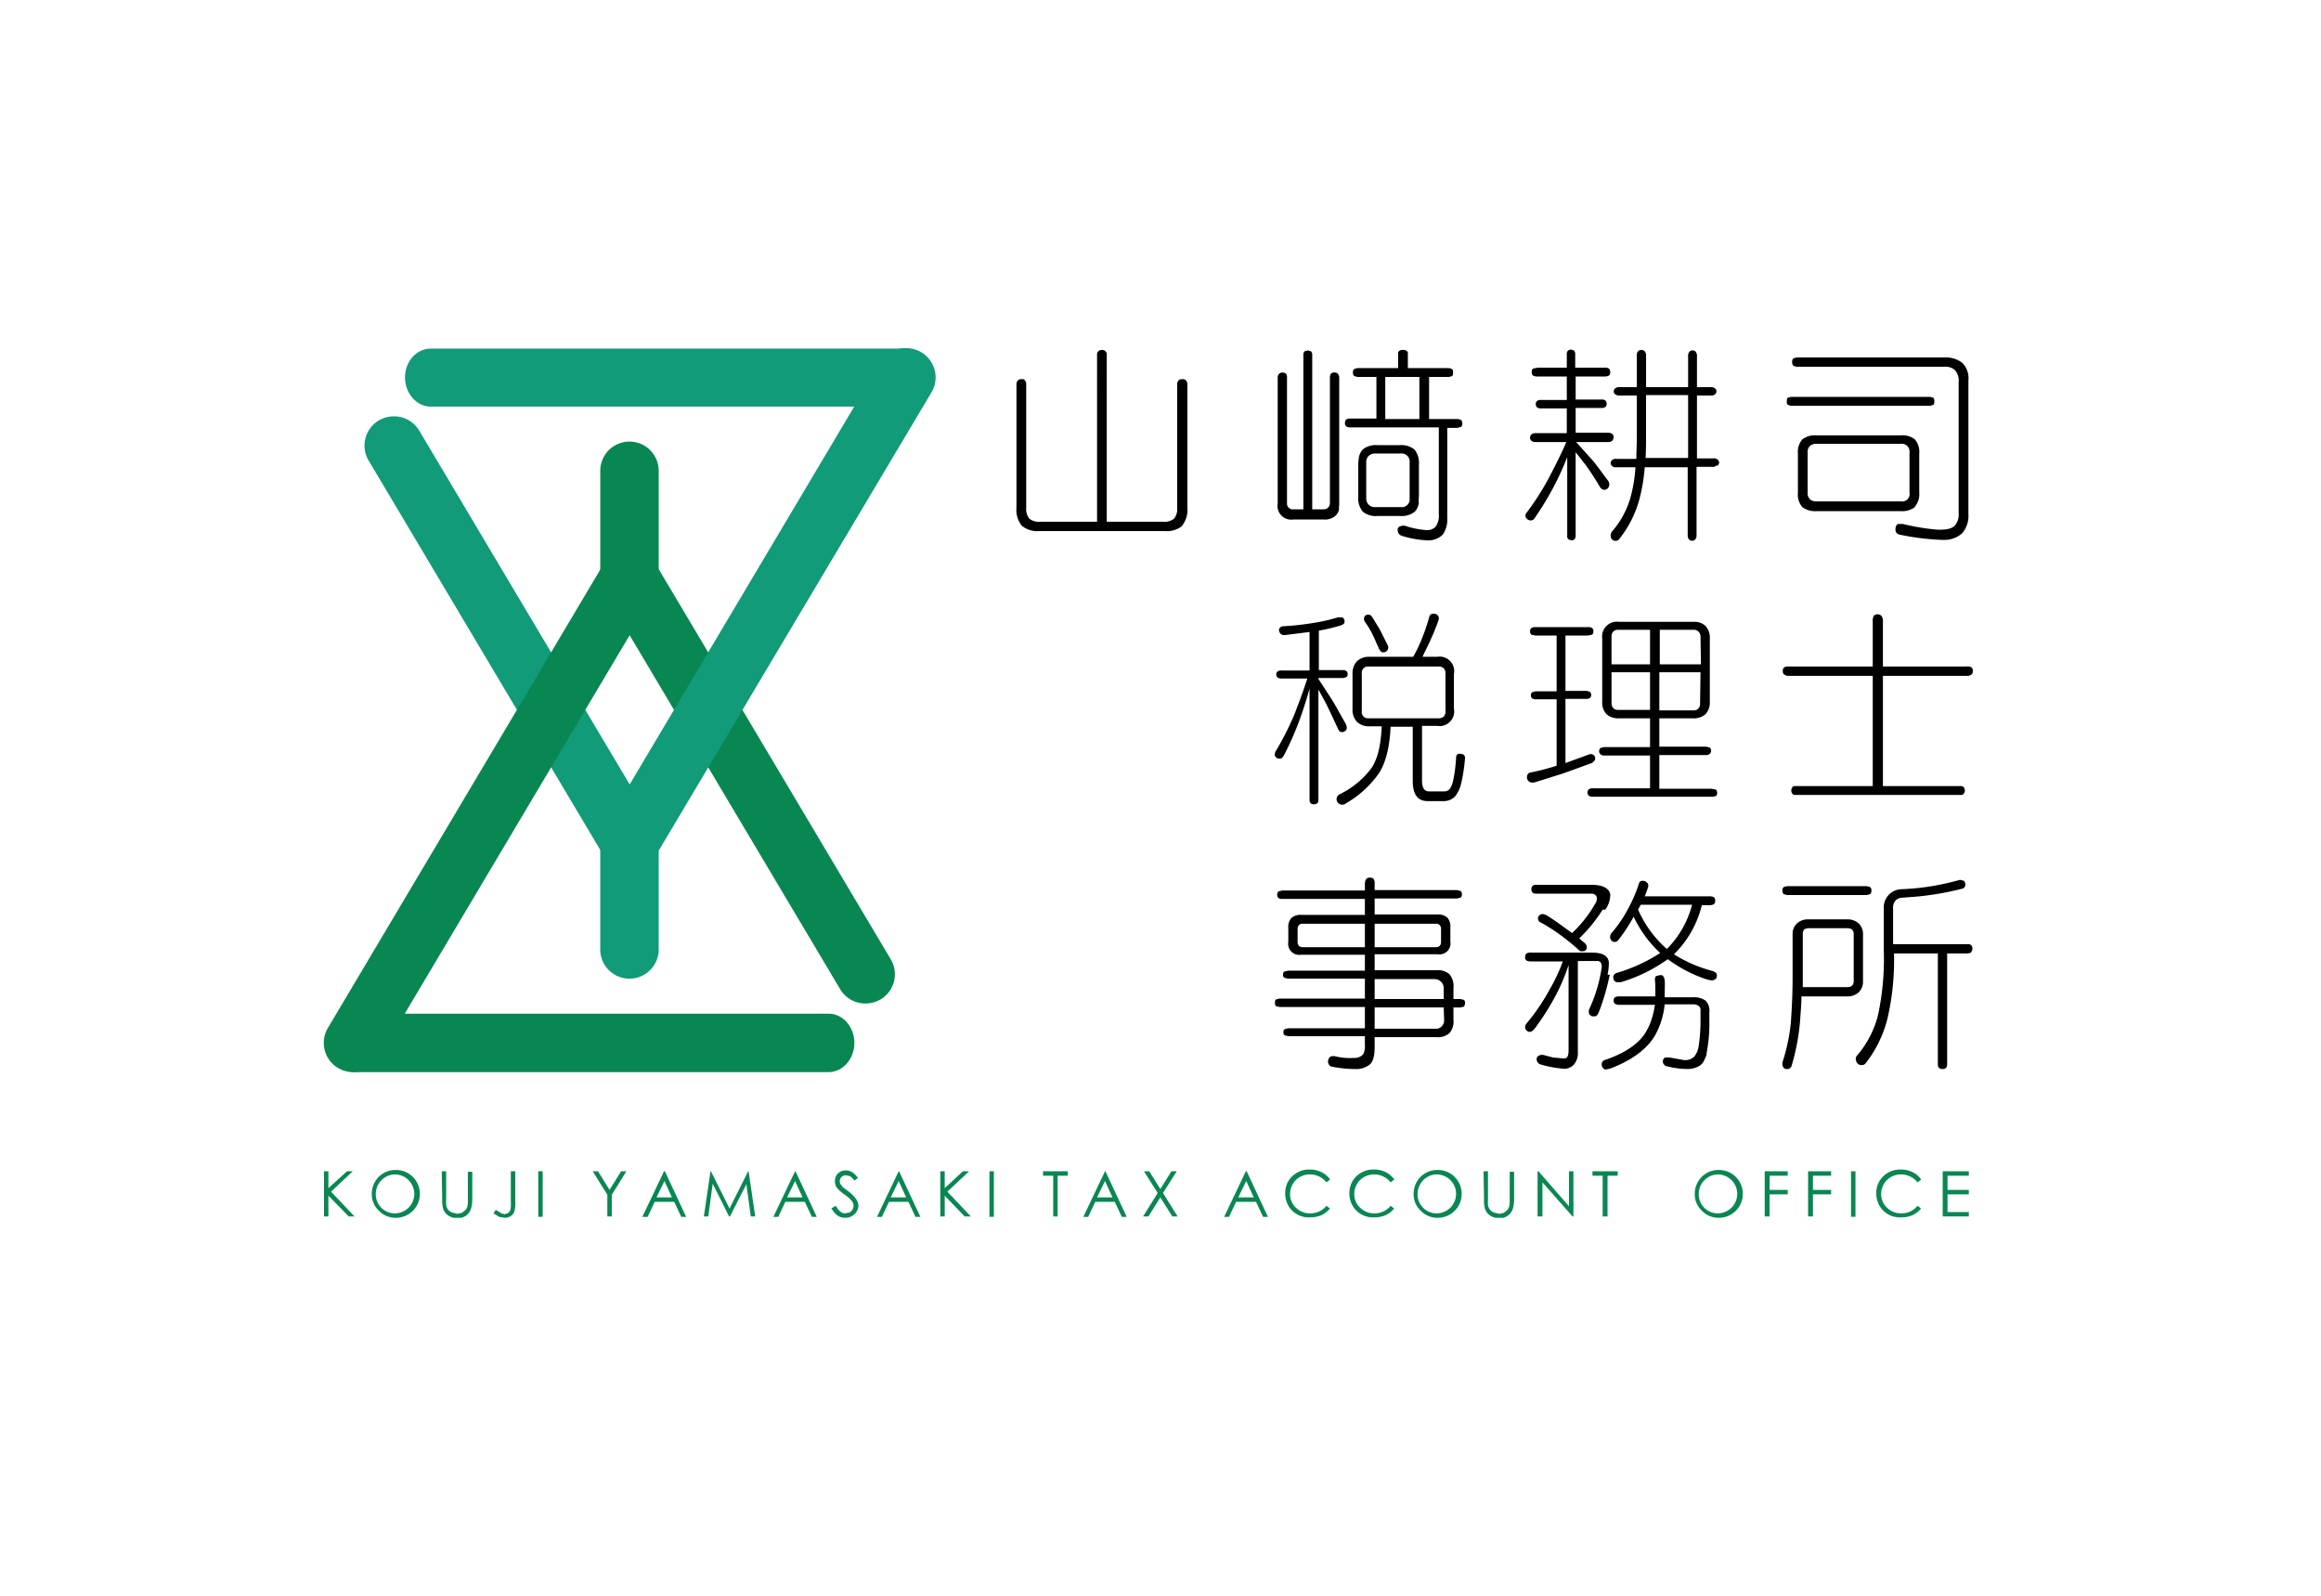 <svg xmlns="http://www.w3.org/2000/svg" xmlns:xlink="http://www.w3.org/1999/xlink" width="480" height="330" viewBox="0 0 480 330"><defs><filter id="a" x="0" y="0" width="480" height="330" filterUnits="userSpaceOnUse"><feOffset dx="3" dy="3" input="SourceAlpha"/><feGaussianBlur stdDeviation="5" result="b"/><feFlood flood-opacity="0.161"/><feComposite operator="in" in2="b"/><feComposite in="SourceGraphic"/></filter><clipPath id="c"><rect width="340.992" height="179.845" fill="none"/></clipPath></defs><g transform="translate(-238 12)"><g transform="matrix(1, 0, 0, 1, 238, -12)" filter="url(#a)"><rect width="450" height="300" transform="translate(12 12)" fill="#fff"/></g><g transform="translate(567.786 198.598)"><g transform="translate(-262.786 -138.598)" clip-path="url(#c)"><path d="M68.443,60.748A6.043,6.043,0,0,1,62.4,54.7V27.143a6.043,6.043,0,0,1,12.087,0V54.7a6.043,6.043,0,0,1-6.043,6.043" transform="translate(-5.263 -1.78)" fill="#098752"/><path d="M6.611,162.387c-2.93,0-5.311-2.747-5.311-6.043S3.681,150.3,6.611,150.3h97.884c2.93,0,5.311,2.747,5.311,6.043s-2.381,6.043-5.311,6.043Z" transform="translate(-0.11 -12.676)" fill="#098752"/><path d="M117.245,139.327a6.043,6.043,0,0,1-5.219-2.93l-48.8-82.043a6.077,6.077,0,1,1,10.439-6.226l48.8,82.043a6.043,6.043,0,0,1-5.219,9.157" transform="translate(-5.26 -3.809)" fill="#098752"/><path d="M68.443,99.1a6.043,6.043,0,0,1,6.043,6.043V132.7a6.043,6.043,0,0,1-12.087,0V105.143A6.043,6.043,0,0,1,68.443,99.1" transform="translate(-5.263 -8.358)" fill="#119b79"/><path d="M121.495,0c2.93,0,5.311,2.747,5.311,6.043s-2.381,6.043-5.311,6.043H23.611c-2.93,0-5.311-2.747-5.311-6.043S20.681.092,23.611.092h97.884Z" transform="translate(-1.543)" fill="#119b79"/><path d="M125.669,0a6.043,6.043,0,0,1,5.219,9.157L73.659,105.3a6.077,6.077,0,1,1-10.439-6.226L120.358,2.93A6.043,6.043,0,0,1,125.669,0" transform="translate(-5.26 0)" fill="#119b79"/><path d="M15.24,15.4a6.043,6.043,0,0,1,5.219,2.93l48.8,82.043A6.077,6.077,0,0,1,58.825,106.6L10.02,24.557A6.043,6.043,0,0,1,15.24,15.4" transform="translate(-0.772 -1.299)" fill="#119b79"/><path d="M6.04,153.528A6.043,6.043,0,0,1,.82,144.371L57.958,48.227A6.077,6.077,0,1,1,68.4,54.453L11.259,150.6a6.043,6.043,0,0,1-5.219,2.93" transform="translate(0.004 -3.817)" fill="#098752"/><path d="M190.735,36.752a5.036,5.036,0,0,1-3.663,1.1H161.159a5.036,5.036,0,0,1-3.663-1.1A5.311,5.311,0,0,1,156.4,33V7.542a1.19,1.19,0,0,1,.275-.824.916.916,0,0,1,.733-.275h.458a.458.458,0,0,1,.275.275,1.007,1.007,0,0,1,.275.733V33.089a3.113,3.113,0,0,0,.641,2.2,3.113,3.113,0,0,0,2.2.641h11.812V1.316a.916.916,0,0,1,.275-.641A1.1,1.1,0,0,1,174.07.4a1.007,1.007,0,0,1,.733.275.824.824,0,0,1,.275.641V35.928H186.8a3.113,3.113,0,0,0,2.2-.641,3.113,3.113,0,0,0,.641-2.2V7.542a1.1,1.1,0,0,1,.275-.824q.137-.275.824-.275a.916.916,0,0,1,.733.275,1.282,1.282,0,0,1,.275.824V33a5.311,5.311,0,0,1-1.1,3.754" transform="translate(-13.189 -0.034)"/><path d="M228.124,33.18a2.472,2.472,0,0,1-.733,1.465,3.2,3.2,0,0,1-2.381.824H218.6a2.839,2.839,0,0,1-3.2-3.3V6.259a1.282,1.282,0,0,1,.275-.916,1.114,1.114,0,0,1,1.465,0,1.19,1.19,0,0,1,.183.824V32.081a1.19,1.19,0,0,0,1.282,1.282h2.106V1.5a1.007,1.007,0,0,1,.275-.824l.641-.183.641.183a1.007,1.007,0,0,1,.275.824V33.363h2.289A1.374,1.374,0,0,0,225.835,33a1.465,1.465,0,0,0,.366-1.007V6.259a1.649,1.649,0,0,1,.183-.916.916.916,0,0,1,.733-.275.824.824,0,0,1,.733.275,1.282,1.282,0,0,1,.275.916V32.173a6.955,6.955,0,0,1-.092,1.007m25.089-16.848a1.648,1.648,0,0,1-.916.183h-1.74V35.1a5.494,5.494,0,0,1-.916,3.48,4.212,4.212,0,0,1-3.3,1.19,20.236,20.236,0,0,1-5.128-.916,1.19,1.19,0,0,1-.824-.733,1.921,1.921,0,0,1-.092-.458v-.275a1.1,1.1,0,0,1,.366-.458l.549-.183h.549a18.771,18.771,0,0,0,4.487.916h.092a2.381,2.381,0,0,0,1.831-.733,3.937,3.937,0,0,0,.641-2.564V16.423H230.138l-.549-.183a.916.916,0,0,1-.275-.733,1.007,1.007,0,0,1,.275-.733,1.648,1.648,0,0,1,.916-.183h5.311V5.985h-3.937l-.641-.183a.824.824,0,0,1-.275-.733.824.824,0,0,1,.275-.733l.641-.183H240.3V1.132a.549.549,0,0,1,.275-.549A1.007,1.007,0,0,1,241.309.4a1.1,1.1,0,0,1,.733.183.549.549,0,0,1,.275.549V4.153h8.516l.641.183a1.007,1.007,0,0,1,.183.733.916.916,0,0,1-.183.733l-.641.183h-4.12v8.7h6.043l.549.183a1.007,1.007,0,0,1,.275.733.916.916,0,0,1-.275.733m-8.7,15.566a3.388,3.388,0,0,1-.824,1.923,4.3,4.3,0,0,1-3.022.916H236a4.212,4.212,0,0,1-3.022-.916,4.4,4.4,0,0,1-.916-3.113V24.115a9.972,9.972,0,0,1,.092-1.19A3.3,3.3,0,0,1,232.977,21,4.212,4.212,0,0,1,236,20.086h4.67A4.3,4.3,0,0,1,243.69,21a4.4,4.4,0,0,1,.916,3.113v6.5a10.714,10.714,0,0,1-.092,1.19m-1.831-8.149a1.648,1.648,0,0,0-1.831-1.831h-5.311a1.728,1.728,0,0,0-1.831,1.831v7.417a1.831,1.831,0,0,0,.549,1.373,1.74,1.74,0,0,0,1.282.458h5.311a1.619,1.619,0,0,0,1.831-1.831ZM244.7,5.985h-7.051v8.7H244.7Z" transform="translate(-18.163 -0.033)"/><path d="M289.343,19.163a1.374,1.374,0,0,1-.916.275h-6.593l3.388,3.754c1.007,1.19,2.014,2.655,3.2,4.212a1.282,1.282,0,0,1,.275.824,1.007,1.007,0,0,1-.092.458,1.1,1.1,0,0,1-.916.641H287.6a1.311,1.311,0,0,1-.916-.733,52.366,52.366,0,0,0-2.93-4.487l-2.014-2.564V38.849a1.372,1.372,0,0,1-.092.458l-.183.275a.916.916,0,0,1-.641.183l-.549-.183a.916.916,0,0,1-.275-.824V22.551a61.068,61.068,0,0,1-2.747,6.043,63.468,63.468,0,0,1-3.937,6.5.916.916,0,0,1-.824.549h-.183a1.19,1.19,0,0,1-.824-.549.824.824,0,0,1,.092-1.007,55.861,55.861,0,0,0,4.578-7.142c1.282-2.472,2.564-4.945,3.663-7.508H273.5a1.19,1.19,0,0,1-.916-.275.824.824,0,0,1-.275-.641.916.916,0,0,1,.275-.641,1.19,1.19,0,0,1,.916-.275h6.41V12.478H274.6a1.19,1.19,0,0,1-.916-.275,1.007,1.007,0,0,1,0-1.19,1.19,1.19,0,0,1,.916-.275h5.311V5.886H273.96a1.923,1.923,0,0,1-1.007-.183.733.733,0,0,1-.275-.733.733.733,0,0,1,.275-.733l1.007-.183h5.952V1.307a1.1,1.1,0,0,1,.275-.824L280.736.3l.641.183a1.1,1.1,0,0,1,.275.824V4.054h6.135a1.373,1.373,0,0,1,.824.183.916.916,0,0,1,.275.733.824.824,0,0,1-.275.733,2.106,2.106,0,0,1-1.007.183h-5.86v4.761h5.311a1.19,1.19,0,0,1,.916.275,1.007,1.007,0,0,1,0,1.19,1.19,1.19,0,0,1-.916.275h-5.311v5.128h6.684a1.374,1.374,0,0,1,.916.275.916.916,0,0,1,.275.641.824.824,0,0,1-.275.641m21.518,5.219a1.1,1.1,0,0,1-.916.275h-3.2v14.1a1.282,1.282,0,0,1-.275.916.885.885,0,0,1-1.282,0,1.282,1.282,0,0,1-.275-.916V24.657h-8.882a37.913,37.913,0,0,1-1.007,6.226,22.709,22.709,0,0,1-4.12,8.424,1.013,1.013,0,0,1-1.923-.458,1.374,1.374,0,0,1,.366-1.007,18.4,18.4,0,0,0,3.663-6.684,30.768,30.768,0,0,0,1.1-6.5h-3.937a1.1,1.1,0,0,1-.916-.275.824.824,0,0,1-.275-.641.732.732,0,0,1,.275-.549,1.1,1.1,0,0,1,.916-.275h4.12c0-1.282.092-2.747.092-4.12V9.823h-3.937l-.549-.275a.732.732,0,0,1-.275-.641.791.791,0,0,1,.275-.549,1.282,1.282,0,0,1,.916-.275h3.571V1.673a1.282,1.282,0,0,1,.275-1.007A.824.824,0,0,1,295.3.392a1.007,1.007,0,0,1,.733.275,1.465,1.465,0,0,1,.275,1.007v6.41H305V1.673a1.282,1.282,0,0,1,.275-.916.885.885,0,0,1,1.282,0,1.282,1.282,0,0,1,.275.916v6.41h2.747a1.465,1.465,0,0,1,1.007.275.78.78,0,0,1,0,1.19,1.282,1.282,0,0,1-1.007.275h-2.747v13h3.388a1.1,1.1,0,0,1,.916.275.732.732,0,0,1,.275.549.915.915,0,0,1-.275.641M305,9.731h-8.7v8.149c0,1.74,0,3.388-.092,4.853H305Z" transform="translate(-22.886 -0.025)"/><path d="M360.707,11.9l-.641.183H331.223l-.641-.183a.916.916,0,0,1-.183-.733c0-.366,0-.641.183-.733l.641-.183h28.843l.641.183a1.1,1.1,0,0,1,.183.733,1.19,1.19,0,0,1-.183.733m6.043,26.463A5.4,5.4,0,0,1,363,39.824h-.549a52.1,52.1,0,0,1-8.79-1.1,1.007,1.007,0,0,1-.732-.641,1.465,1.465,0,0,1,0-.916.906.906,0,0,1,.458-.641h1.007a45.233,45.233,0,0,0,7.234,1.19h.366c1.648,0,2.655-.275,3.2-.916a3.48,3.48,0,0,0,.733-2.472V7.135a3.2,3.2,0,0,0-.732-2.381,2.93,2.93,0,0,0-2.289-.733H332.413l-.641-.183a1.1,1.1,0,0,1-.275-.824.915.915,0,0,1,.275-.733l.641-.183H363a5.494,5.494,0,0,1,3.663,1.1,4.487,4.487,0,0,1,1.282,3.663V34.422a5.586,5.586,0,0,1-1.282,4.029m-9.8-5.4a4.3,4.3,0,0,1-2.93.824h-17.4a4.4,4.4,0,0,1-2.93-.824,3.937,3.937,0,0,1-.916-2.93V21.969a3.938,3.938,0,0,1,.916-2.93,4.212,4.212,0,0,1,2.93-.824h17.4a4.029,4.029,0,0,1,2.93.824,3.938,3.938,0,0,1,.916,2.93v8.058a3.938,3.938,0,0,1-.916,2.93m-1.1-11.171a1.619,1.619,0,0,0-1.831-1.831h-17.4a1.923,1.923,0,0,0-1.373.458,1.74,1.74,0,0,0-.458,1.373v8.241a1.74,1.74,0,0,0,.458,1.373,1.831,1.831,0,0,0,1.373.458h17.4a1.557,1.557,0,0,0,1.831-1.831Z" transform="translate(-27.865 -0.176)"/><path d="M229.447,73.091a1.557,1.557,0,0,1-.824.183H223.77v.183l2.747,4.212c1.007,1.648,1.923,3.388,2.93,5.128a1.739,1.739,0,0,1,.183.824.641.641,0,0,1-.183.458,1.007,1.007,0,0,1-.916.366c-.275,0-.549-.275-.733-.733-.916-1.923-1.74-3.754-2.564-5.4l-1.465-2.655v22.8a.805.805,0,0,1-.916.916.824.824,0,0,1-.733-.275.916.916,0,0,1-.183-.641V75.472c-.549,2.014-1.373,4.578-2.106,6.593a64.262,64.262,0,0,1-3.113,7.051c-.275.549-.549.824-.916.824h-.183a1.007,1.007,0,0,1-.824-.549,1.373,1.373,0,0,1,.275-1.19,61.714,61.714,0,0,0,3.663-7.234c1.007-2.564,1.923-5.036,2.747-7.6H216.17a1.282,1.282,0,0,1-.824-.183.733.733,0,0,1-.275-.641v-.183a.641.641,0,0,1,.275-.458,1.282,1.282,0,0,1,.824-.183h5.769V63.751l-5.128.641h-.092a1.007,1.007,0,0,1-.916-.458,1.282,1.282,0,0,1-.183-.549.549.549,0,0,1,.092-.366.916.916,0,0,1,.916-.458,58.322,58.322,0,0,0,5.86-.641,37.818,37.818,0,0,0,5.311-1.19h.916a.916.916,0,0,1,.458.916c0,.366-.275.549-.733.733a42.211,42.211,0,0,1-4.578,1.1v8.149h4.853a1.557,1.557,0,0,1,.824.183.732.732,0,0,1,.275.641v.183a.733.733,0,0,1-.275.458m23.807,21.7a6.776,6.776,0,0,1-1.282,2.93,3.3,3.3,0,0,1-2.472,1.007h-3.2c-2.106,0-3.113-1.373-3.113-4.212V83.347H238.7c-.183,4.029-.916,7.142-2.289,9.431a21.061,21.061,0,0,1-6.959,6.41,1.112,1.112,0,0,1-1.373.092,1.119,1.119,0,0,1,.183-2.014,18.062,18.062,0,0,0,6.5-5.4c1.282-1.923,1.923-4.761,2.106-8.607h-2.472a3.663,3.663,0,0,1-2.655-.916,3.754,3.754,0,0,1-.916-2.747V72.542a3.754,3.754,0,0,1,.916-2.747,3.663,3.663,0,0,1,2.655-.916h8.973a29.593,29.593,0,0,0,2.014-4.3,35.894,35.894,0,0,0,1.282-3.846c.092-.458.366-.733.733-.733a1.1,1.1,0,0,1,1.1.366.916.916,0,0,1,.183.549,2.288,2.288,0,0,1-.092.458,41.306,41.306,0,0,1-1.557,3.846c-.458,1.1-1.1,2.289-1.74,3.663h3.022a3.022,3.022,0,0,1,3.48,3.571v7.142a3.022,3.022,0,0,1-3.48,3.571H245.2V94.426c0,1.557.458,2.289,1.465,2.289h3.113a1.465,1.465,0,0,0,1.19-.549,4.852,4.852,0,0,0,.641-1.557,30.952,30.952,0,0,0,.641-4.945.733.733,0,0,1,.549-.733h.458l.549.183a.824.824,0,0,1,.275.733v.183a39.19,39.19,0,0,1-.733,4.853m-3.3-22.525a1.465,1.465,0,0,0-.366-1.1,1.557,1.557,0,0,0-1.1-.366H234.117a1.282,1.282,0,0,0-1.374,1.465v7.783a1.282,1.282,0,0,0,1.374,1.465h14.467a1.557,1.557,0,0,0,1.1-.366,1.465,1.465,0,0,0,.366-1.1Zm-12.819-4.4h-.092c-.275,0-.549-.183-.824-.733s-.916-2.106-1.373-3.022a19.179,19.179,0,0,0-1.557-2.564A1.1,1.1,0,0,1,233.2,61a.641.641,0,0,1,.092-.366.733.733,0,0,1,.733-.458h.183c.275,0,.458.183.733.549l1.557,2.564,1.557,3.113a1.007,1.007,0,0,1-.916,1.557" transform="translate(-18.113 -5.058)"/><path d="M285.343,90.917l-6.043,2.2-6.135,1.923h-.458a.916.916,0,0,1-.641-.275,1.1,1.1,0,0,1-.366-.916.916.916,0,0,1,.916-.916,49.541,49.541,0,0,0,5.219-1.374V77.823h-4.4a1.007,1.007,0,0,1-.641-.183.732.732,0,0,1-.275-.641v-.183a.732.732,0,0,1,.275-.458l.641-.183h4.4V64.637h-4.4l-.824-.183a.993.993,0,0,1,0-1.373,1.465,1.465,0,0,1,.824-.183h10.9a1.465,1.465,0,0,1,.824.183.733.733,0,0,1,.275.733V64a.641.641,0,0,1-.275.458l-.824.183h-4.67V76.083h4.4l.641.183a.824.824,0,0,1,.275.641.367.367,0,0,1,0,.183.733.733,0,0,1-.275.458,1.007,1.007,0,0,1-.641.183h-4.4V91.008l4.761-1.74a1.007,1.007,0,0,1,.916,0,.824.824,0,0,1,.458.824h0c0,.366-.183.549-.549.733M310.8,97.784a1.74,1.74,0,0,1-.916.183H285.435a1.557,1.557,0,0,1-.916-.183.916.916,0,0,1,0-1.373,1.557,1.557,0,0,1,.916-.183h11.72V89.452h-9.523a1.007,1.007,0,0,1-.733-.275.824.824,0,0,1-.275-.641.916.916,0,0,1,.275-.641l.733-.183h9.523V81.76h-6.41a3.754,3.754,0,0,1-2.564-.824,3.48,3.48,0,0,1-.916-2.655v-13a3.074,3.074,0,0,1,3.479-3.48H306.22a3.388,3.388,0,0,1,2.381.824,3.571,3.571,0,0,1,.916,2.655v13a3.571,3.571,0,0,1-.916,2.655,3.754,3.754,0,0,1-2.655.824h-6.867v5.86h9.706l.732.183a.916.916,0,0,1,.275.641.824.824,0,0,1-.275.641,1.007,1.007,0,0,1-.732.275h-9.706v6.959h10.8l.916.183a1.1,1.1,0,0,1,0,1.373M297.155,63.447h-6.593a1.373,1.373,0,0,0-1.007.366,1.465,1.465,0,0,0-.366,1.007v5.769h7.966Zm0,8.79h-7.966v6.41a1.557,1.557,0,0,0,.366,1.007,1.374,1.374,0,0,0,1.007.366h6.593Zm10.439-7.417a1.373,1.373,0,0,0-1.373-1.373h-7.051v7.142h8.516Zm0,7.417h-8.516v7.875h7.051a1.282,1.282,0,0,0,1.007-.366,1.373,1.373,0,0,0,.366-1.007Z" transform="translate(-22.915 -5.211)"/><path d="M368.506,72.553a1.373,1.373,0,0,1-1.007.275H350.193v22.8h15.841a1.1,1.1,0,0,1,.824.183,1.114,1.114,0,0,1,0,1.465,1.1,1.1,0,0,1-.824.183H331.788l-.275-.183a1.114,1.114,0,0,1,0-1.465c.092-.183.366-.183.824-.183h15.749v-22.8h-17.4a1.373,1.373,0,0,1-.916-.275.733.733,0,0,1-.275-.733.824.824,0,0,1,.275-.733,1.465,1.465,0,0,1,.916-.183h17.4v-9.34a2.29,2.29,0,0,1,.183-1.1,1.11,1.11,0,0,1,1.648,0,1.831,1.831,0,0,1,.275,1.1V70.9H367.5a1.465,1.465,0,0,1,1.007.183.824.824,0,0,1,.275.733.733.733,0,0,1-.275.733" transform="translate(-27.789 -5.069)"/><path d="M253.9,146.245l-.733.183H251.7V148.9a3.754,3.754,0,0,1-.824,2.839,3.663,3.663,0,0,1-2.747.824H235.4v2.014c0,1.74-.275,2.93-.916,3.571a4.569,4.569,0,0,1-3.3,1.007h-.366a26.828,26.828,0,0,1-4.12-.458.916.916,0,0,1-.824-.641.824.824,0,0,1-.092-.641,1.557,1.557,0,0,1,.275-.641.824.824,0,0,1,.641-.275h.458a12.635,12.635,0,0,0,3.937.366,2.381,2.381,0,0,0,1.923-.733,3.754,3.754,0,0,0,.366-2.014v-1.74H217.546l-.733-.183a.732.732,0,0,1-.275-.641v-.183a.641.641,0,0,1,.275-.458l.733-.183h15.841v-4.4H215.714l-.733-.183a.733.733,0,0,1-.183-.641c0-.366,0-.549.183-.733l.733-.183h17.672v-4.12H217.454l-.733-.183a.733.733,0,0,1-.275-.641v-.183a.641.641,0,0,1,.275-.458l.733-.183h15.932v-3.3H220.2a2.289,2.289,0,0,1-2.655-2.655v-2.93a2.747,2.747,0,0,1,.641-2.014,2.838,2.838,0,0,1,2.014-.641h13.186v-3.3H216.264a1.1,1.1,0,0,1-.733-.183.733.733,0,0,1-.275-.641.824.824,0,0,1,.275-.733l.733-.183h17.123v-1.373a1.649,1.649,0,0,1,.275-1.007.916.916,0,0,1,.733-.275,1.1,1.1,0,0,1,.733.183,1.557,1.557,0,0,1,.275,1.007v1.373h17.031l.733.183a.824.824,0,0,1,.275.733v.183a.732.732,0,0,1-.275.458l-.733.183H235.4v3.3H248.5a2.839,2.839,0,0,1,1.923.641,2.747,2.747,0,0,1,.641,2.014v2.93a2.284,2.284,0,0,1-2.564,2.655H235.4v3.3h12.728a3.663,3.663,0,0,1,2.747.824,3.846,3.846,0,0,1,.824,2.839v2.289h1.465l.733.183a.916.916,0,0,1,.183.733v.183l-.183.458m-20.511-17.123H220.567a1.007,1.007,0,0,0-.824.275,1.19,1.19,0,0,0-.275.824v2.655a1.282,1.282,0,0,0,.275.824,1.19,1.19,0,0,0,.824.275h12.819Zm15.749,1.1a1.19,1.19,0,0,0-.275-.824,1.007,1.007,0,0,0-.824-.275H235.4v4.853h12.636a1.19,1.19,0,0,0,.824-.275,1.282,1.282,0,0,0,.275-.824Zm.549,12.178a1.878,1.878,0,0,0-1.831-1.831H235.4v4.12h14.284Zm0,4.029H235.4v4.4h12.545a1.556,1.556,0,0,0,1.282-.458,1.74,1.74,0,0,0,.549-1.282Z" transform="translate(-18.115 -10.087)"/><path d="M288.788,139.712a47.89,47.89,0,0,1-2.2,7.6c-.275.733-.549,1.007-.916,1.007h-.549l-.549-.366a1.557,1.557,0,0,1,.092-1.373,31.132,31.132,0,0,0,2.381-7.875,4.393,4.393,0,0,0,.092-.733,1.648,1.648,0,0,0-.183-.733.916.916,0,0,0-.824-.366h-3.937v18.863a3.663,3.663,0,0,1-.824,2.564,2.747,2.747,0,0,1-2.472.824,22.707,22.707,0,0,1-4.3-.824,1.19,1.19,0,0,1-.824-.641.916.916,0,0,1-.092-.366.55.55,0,0,1,0-.275.824.824,0,0,1,.366-.549l.549-.183h.366l2.106.549,2.014.183h.366q.824,0,.824-1.648V137.7a40.927,40.927,0,0,1-2.472,5.952,53.107,53.107,0,0,1-4.487,7.142c-.366.458-.733.733-1.007.733h-.275a1.19,1.19,0,0,1-.733-.733,1.282,1.282,0,0,1,.366-1.1,42.486,42.486,0,0,0,4.761-7.051,34.793,34.793,0,0,0,2.655-5.677h-6.5a1.923,1.923,0,0,1-1.007-.183.733.733,0,0,1-.275-.733.824.824,0,0,1,.275-.732,1.923,1.923,0,0,1,1.007-.183h12.361c2.381,0,3.571.641,3.663,2.106h0a12.263,12.263,0,0,1-.275,2.472m-1.007-13.46a31.132,31.132,0,0,1-4.853,5.952l1.19,1.007a1.1,1.1,0,0,1,.366.733v.275a.824.824,0,0,1-.641.641h-.366a.549.549,0,0,1-.549-.183,46.153,46.153,0,0,0-4.3-3.48,37.539,37.539,0,0,0-3.663-2.289.859.859,0,0,1-.549-.733.549.549,0,0,1,0-.275,1.007,1.007,0,0,1,.916-.733h.092l.641.183c1.19.733,2.381,1.557,3.754,2.564L281,131.1a26.1,26.1,0,0,0,4.761-6.043,1.74,1.74,0,0,0,.275-1.557,1.1,1.1,0,0,0-1.007-.549H273.771a1.557,1.557,0,0,1-.916-.183,1.114,1.114,0,0,1,0-1.465,1.557,1.557,0,0,1,.916-.183h11.171c2.289,0,3.663.641,3.937,1.923a1.647,1.647,0,0,1,0,.458,5.311,5.311,0,0,1-1.007,2.747m21.06,29.576a8.974,8.974,0,0,1-.641,1.648,2.564,2.564,0,0,1-.824,1.007,4.762,4.762,0,0,1-2.747.733,17.216,17.216,0,0,1-4.029-.549.916.916,0,0,1-.733-.458.641.641,0,0,1-.183-.458v-.275a1.007,1.007,0,0,1,.458-.641h.916l2.564.458a2.747,2.747,0,0,0,2.564-.641,4.67,4.67,0,0,0,.916-2.289,34.976,34.976,0,0,0,.366-5.4v-1.923a1.007,1.007,0,0,0-.458-.916,1.923,1.923,0,0,0-1.19-.275h-5.769a16.3,16.3,0,0,1-1.831,6.135c-1.648,3.022-4.853,5.4-9.431,7.142l-.824.183h-.183a.641.641,0,0,1-.458-.275,1.19,1.19,0,0,1-.275-1.007,1.007,1.007,0,0,1,.824-.733c3.937-1.373,6.684-3.2,8.149-5.494a11.812,11.812,0,0,0,1.373-3.022,17.131,17.131,0,0,0,.641-2.839h-7.692l-.549-.183a.733.733,0,0,1-.275-.733v-.183a.641.641,0,0,1,.275-.458,1.649,1.649,0,0,1,.916-.183h7.417v-1.373a18.444,18.444,0,0,0-.092-2.106h0a.916.916,0,0,1,.275-.733l.733-.183h.366c.366.092.549.458.641,1.007s0,2.472,0,3.571H306a4.12,4.12,0,0,1,2.655.733,3.022,3.022,0,0,1,.733,2.381v1.831a31.958,31.958,0,0,1-.641,6.959m1.831-15.658a1.007,1.007,0,0,1-.733.275l-.916-.183a29.026,29.026,0,0,1-8.149-4.212,32.506,32.506,0,0,1-9.706,4.761h-.641a.733.733,0,0,1-.641-.275.916.916,0,0,1-.275-.733v-.183a1.007,1.007,0,0,1,.732-.733,34.154,34.154,0,0,0,8.974-4.12,24.356,24.356,0,0,1-5.494-7.508,32.687,32.687,0,0,1-3.113,4.761,1.007,1.007,0,0,1-.733.458h-.275a1.1,1.1,0,0,1-.733-.824,1.325,1.325,0,0,1,.275-1.007,26.006,26.006,0,0,0,3.388-4.945,29.853,29.853,0,0,0,2.289-5.311.733.733,0,0,1,.549-.549h.275a1.1,1.1,0,0,1,.824.366.641.641,0,0,1,.275.549.549.549,0,0,1,0,.275,19.959,19.959,0,0,1-.733,2.014H309.3a2.014,2.014,0,0,1,1.007.183.732.732,0,0,1,.275.733.824.824,0,0,1-.275.733,2.106,2.106,0,0,1-1.007.183h-1.465a21.335,21.335,0,0,1-5.769,10.164,28.2,28.2,0,0,0,7.783,3.388c.733.183,1.1.549,1.1.916a1.1,1.1,0,0,1-.366.916M295.2,125.245l-.549,1.007A23.258,23.258,0,0,0,300.6,134.4a20.236,20.236,0,0,0,5.219-9.157Z" transform="translate(-22.88 -10.146)"/><path d="M347.529,123.03l-.641.183H330.315l-.641-.183a.916.916,0,0,1-.275-.733.824.824,0,0,1,.275-.733l.641-.183h16.573l.641.183a.824.824,0,0,1,.275.733.916.916,0,0,1-.275.733m-2.381,20.328a3.388,3.388,0,0,1-2.472.824h-9.34c0,1.74-.183,3.388-.275,4.945a46.154,46.154,0,0,1-1.74,9.34.916.916,0,0,1-.824.733h-.183a.824.824,0,0,1-.824-.549.916.916,0,0,1-.092-.366,2.472,2.472,0,0,1,.092-.733,38.825,38.825,0,0,0,1.648-7.875c.183-2.655.366-5.769.366-9.431v-8.882a2.93,2.93,0,0,1,.916-2.289,3.3,3.3,0,0,1,2.289-.824h8.058a3.388,3.388,0,0,1,2.381.824,3.022,3.022,0,0,1,.916,2.381v9.889a3.113,3.113,0,0,1-.916,2.014m-1.007-12a1.282,1.282,0,0,0-.366-1.007,1.557,1.557,0,0,0-1.007-.275h-7.875a1.831,1.831,0,0,0-1.007.275,1.465,1.465,0,0,0-.275,1.007v10.9h9.157a1.465,1.465,0,0,0,1.007-.275,1.282,1.282,0,0,0,.366-1.007Zm24.357,3.754-.733.183h-4.3v22.891a1.19,1.19,0,0,1-.183.733.916.916,0,0,1-.733.275,1.007,1.007,0,0,1-.824-.275,1.19,1.19,0,0,1-.183-.733V135.3h-9.065a53.565,53.565,0,0,1-1.374,13.552,25,25,0,0,1-4.487,9.157.916.916,0,0,1-.732.366h-.366a1.19,1.19,0,0,1-.916-1.007,1.007,1.007,0,0,1,.275-1.007,20.6,20.6,0,0,0,4.3-8.332,55.673,55.673,0,0,0,1.19-13.277v-8.7a3.754,3.754,0,0,1,3.479-4.029,51.185,51.185,0,0,0,12.178-1.923h.275l.641.183a1.1,1.1,0,0,1,.275.916.824.824,0,0,1-.733.733,59.427,59.427,0,0,1-9.8,1.648l-2.472.183a2.014,2.014,0,0,0-1.465.641,2.289,2.289,0,0,0-.458,1.648v7.325h15.383a1.007,1.007,0,0,1,.733.183.824.824,0,0,1,.275.733.915.915,0,0,1-.275.733" transform="translate(-27.781 -10.129)"/><path d="M0,185.9H.916v3.48l3.846-3.48h1.19l-4.487,4.212,4.853,5.128H5.128l-4.212-4.3v4.3H0Z" transform="translate(0 -15.679)" fill="#098752"/><path d="M15.744,185.6a4.853,4.853,0,0,1,3.571,1.465,4.945,4.945,0,0,1-3.48,8.424,4.762,4.762,0,0,1-3.571-1.465,4.67,4.67,0,0,1-1.465-3.48,5.036,5.036,0,0,1,.641-2.472,4.853,4.853,0,0,1,4.212-2.472m0,.916a3.846,3.846,0,0,0-2.014.549,3.937,3.937,0,0,0-1.465,1.465,4.029,4.029,0,0,0-.549,2.014,3.937,3.937,0,0,0,3.937,4.029,4.029,4.029,0,0,0,2.014-.549,3.754,3.754,0,0,0,1.465-1.465,4.029,4.029,0,0,0,.549-2.014,4.052,4.052,0,0,0-4.029-4.029" transform="translate(-0.911 -15.653)" fill="#098752"/><path d="M26.6,185.9h.916v5.677a11.721,11.721,0,0,0,0,1.282,2.106,2.106,0,0,0,.366.916,1.923,1.923,0,0,0,.824.641l1.1.275.916-.183.733-.549a2.289,2.289,0,0,0,.458-.824A7.142,7.142,0,0,0,32,191.669v-5.677h.916v5.677a6.959,6.959,0,0,1-.275,2.014,2.839,2.839,0,0,1-2.747,1.923,3.388,3.388,0,0,1-1.923-.549,2.655,2.655,0,0,1-1.1-1.465,7.6,7.6,0,0,1-.183-2.014Z" transform="translate(-2.243 -15.679)" fill="#098752"/><path d="M41.871,185.9h.916v6.318a6.135,6.135,0,0,1-.183,2.014,1.923,1.923,0,0,1-.733.916,2.289,2.289,0,0,1-1.282.366l-1.1-.183L38.3,194.6l.458-.733,1.19.733.641.183.733-.275a1.282,1.282,0,0,0,.458-.641,5.86,5.86,0,0,0,.092-1.557Z" transform="translate(-3.23 -15.679)" fill="#098752"/><rect width="0.916" height="9.413" transform="translate(44.318 170.221)" fill="#098752"/><path d="M60.7,185.9h1.1l2.381,3.846L66.56,185.9h1.1l-3.022,4.853v4.487h-.916v-4.487Z" transform="translate(-5.119 -15.679)" fill="#098752"/><path d="M76.57,185.9l4.4,9.431H79.958l-1.465-3.113H74.464L73,195.331H71.9l4.487-9.431Zm-.092,2.014L74.83,191.3h3.2Z" transform="translate(-6.064 -15.679)" fill="#098752"/><path d="M85.8,195.24l1.373-9.34h.092l3.846,7.692,3.846-7.692h.092l1.373,9.34h-.916l-.916-6.684L91.2,195.24h-.183l-3.388-6.776-.916,6.776Z" transform="translate(-7.236 -15.679)" fill="#098752"/><path d="M106.078,185.9l4.4,9.431h-1.007L108,192.218h-4.029l-1.465,3.113H101.5l4.487-9.431Zm-.092,2.014-1.648,3.388h3.2Z" transform="translate(-8.561 -15.679)" fill="#098752"/><path d="M114.692,193.483l.824-.458c.549,1.007,1.19,1.557,1.923,1.557l.916-.183a1.592,1.592,0,0,0,.549-2.289,7.6,7.6,0,0,0-1.648-1.465,8.332,8.332,0,0,1-1.465-1.282,2.381,2.381,0,0,1-.458-1.465,2.2,2.2,0,0,1,.275-1.1,2.106,2.106,0,0,1,.824-.824,2.38,2.38,0,0,1,1.19-.275,2.472,2.472,0,0,1,1.282.366,4.3,4.3,0,0,1,1.19,1.19l-.733.549a3.755,3.755,0,0,0-.916-.916l-.824-.183a1.282,1.282,0,0,0-.916.366,1.1,1.1,0,0,0-.366.824,1.465,1.465,0,0,0,.092.549l.458.641,1.19.916a6.959,6.959,0,0,1,1.648,1.648,2.564,2.564,0,0,1,.458,1.373,2.381,2.381,0,0,1-.824,1.74,2.656,2.656,0,0,1-1.923.733,2.747,2.747,0,0,1-1.557-.458,4.212,4.212,0,0,1-1.282-1.557" transform="translate(-9.665 -15.662)" fill="#098752"/><path d="M129.478,185.9l4.4,9.431h-1.007l-1.465-3.113h-4.029l-1.465,3.113H124.9l4.487-9.431Zm-.092,2.014-1.648,3.388h3.2Z" transform="translate(-10.534 -15.679)" fill="#098752"/><path d="M139.2,185.9h.916v3.48l3.754-3.48h1.282l-4.487,4.212,4.853,5.128h-1.282l-4.12-4.3v4.3H139.2Z" transform="translate(-11.74 -15.679)" fill="#098752"/><rect width="0.916" height="9.413" transform="translate(137.624 170.221)" fill="#098752"/><path d="M162.4,186.816V185.9h5.128v.916h-2.106v8.424h-.916v-8.424Z" transform="translate(-13.697 -15.679)" fill="#098752"/><path d="M176.078,185.9l4.4,9.431h-1.007L178,192.218h-4.029l-1.465,3.113H171.5l4.487-9.431Zm-.092,2.014-1.648,3.388h3.2Z" transform="translate(-14.464 -15.679)" fill="#098752"/><path d="M185.183,185.9h1.1l2.289,3.663,2.289-3.663h1.1l-2.839,4.487,3.022,4.853h-1.1l-2.472-3.937L186.1,195.24H185l3.022-4.853Z" transform="translate(-15.603 -15.679)" fill="#098752"/><path d="M207.97,185.9l4.4,9.431h-1.007l-1.465-3.113h-4.12l-1.465,3.113H203.3l4.487-9.431Zm-.092,2.014L206.23,191.3h3.2Z" transform="translate(-17.146 -15.679)" fill="#098752"/><path d="M226.348,187.606l-.733.549a4.029,4.029,0,0,0-1.465-1.19,4.3,4.3,0,0,0-1.923-.458,4.212,4.212,0,0,0-2.106.549,3.938,3.938,0,0,0-1.465,1.465,4.028,4.028,0,0,0-.549,2.014,3.846,3.846,0,0,0,1.19,2.839,4.12,4.12,0,0,0,3.022,1.19,4.212,4.212,0,0,0,3.3-1.557l.733.549a4.761,4.761,0,0,1-1.74,1.373,5.494,5.494,0,0,1-2.381.458,4.853,4.853,0,0,1-3.937-1.648,4.945,4.945,0,0,1-1.19-3.388,4.67,4.67,0,0,1,1.465-3.48,5.036,5.036,0,0,1,3.663-1.373,5.311,5.311,0,0,1,2.381.549,4.578,4.578,0,0,1,1.74,1.465" transform="translate(-18.31 -15.645)" fill="#098752"/><path d="M240.848,187.606l-.733.549a4.029,4.029,0,0,0-1.465-1.19,4.3,4.3,0,0,0-1.923-.458,4.212,4.212,0,0,0-2.106.549,3.938,3.938,0,0,0-1.465,1.465,4.029,4.029,0,0,0-.549,2.014,3.846,3.846,0,0,0,1.19,2.839,4.12,4.12,0,0,0,3.022,1.19,4.212,4.212,0,0,0,3.3-1.557l.733.549a4.761,4.761,0,0,1-1.74,1.373,5.494,5.494,0,0,1-2.381.458,4.853,4.853,0,0,1-3.937-1.648,4.945,4.945,0,0,1-1.19-3.388,4.67,4.67,0,0,1,1.465-3.48,5.036,5.036,0,0,1,3.663-1.373,5.311,5.311,0,0,1,2.381.549,4.579,4.579,0,0,1,1.74,1.465" transform="translate(-19.533 -15.645)" fill="#098752"/><path d="M251.045,185.6a4.853,4.853,0,0,1,3.571,1.465,4.945,4.945,0,0,1-3.48,8.424,4.762,4.762,0,0,1-3.571-1.465,4.67,4.67,0,0,1-1.465-3.48,5.036,5.036,0,0,1,.641-2.472,4.853,4.853,0,0,1,4.212-2.472m0,.916a3.846,3.846,0,0,0-2.014.549,3.938,3.938,0,0,0-1.465,1.465,4.121,4.121,0,0,0-.549,2.014,3.937,3.937,0,0,0,3.937,4.029,4.029,4.029,0,0,0,2.014-.549,3.754,3.754,0,0,0,1.465-1.465,4.12,4.12,0,0,0,.549-2.014,4.029,4.029,0,0,0-.549-2.014,4.052,4.052,0,0,0-3.479-2.014" transform="translate(-20.756 -15.653)" fill="#098752"/><path d="M261.9,185.9h.916v5.677a11.694,11.694,0,0,0,0,1.282,2.106,2.106,0,0,0,.366.916,1.923,1.923,0,0,0,.824.641l1.1.275.916-.183.733-.549a2.2,2.2,0,0,0,.458-.824,7.056,7.056,0,0,0,.092-1.465v-5.677h.916v5.677a6.96,6.96,0,0,1-.275,2.014,2.839,2.839,0,0,1-2.747,1.923,3.388,3.388,0,0,1-1.923-.549,2.655,2.655,0,0,1-1.1-1.465,7.691,7.691,0,0,1-.183-2.014Z" transform="translate(-22.089 -15.679)" fill="#098752"/><path d="M274.1,195.24V185.9h.183l6.318,7.234V185.9h.916v9.34h-.183l-6.226-7.051v7.051Z" transform="translate(-23.118 -15.679)" fill="#098752"/><path d="M286.5,186.816V185.9h5.219v.916h-2.106v8.424h-1.007v-8.424Z" transform="translate(-24.163 -15.679)" fill="#098752"/><path d="M314.544,185.6a4.853,4.853,0,0,1,3.571,1.465,4.945,4.945,0,0,1-3.479,8.424,4.762,4.762,0,0,1-3.571-1.465,4.67,4.67,0,0,1-1.465-3.479,5.036,5.036,0,0,1,.641-2.472,4.853,4.853,0,0,1,4.212-2.472m0,.916a3.845,3.845,0,0,0-2.014.549,3.937,3.937,0,0,0-1.465,1.465,4.121,4.121,0,0,0-.549,2.014,3.937,3.937,0,0,0,3.937,4.029,4.029,4.029,0,0,0,2.014-.549,3.754,3.754,0,0,0,1.465-1.465,4.12,4.12,0,0,0,.549-2.014,4.028,4.028,0,0,0-.549-2.014,4.052,4.052,0,0,0-3.48-2.014" transform="translate(-26.112 -15.653)" fill="#098752"/><path d="M325.4,185.9h4.761v.916h-3.754v2.93h3.754v.916h-3.754v4.578H325.4Z" transform="translate(-27.444 -15.679)" fill="#098752"/><path d="M335.2,185.9h4.761v.916h-3.754v2.93h3.754v.916h-3.754v4.578H335.2Z" transform="translate(-28.271 -15.679)" fill="#098752"/><rect width="0.916" height="9.413" transform="translate(315.811 170.221)" fill="#098752"/><path d="M359.848,187.606l-.733.549a4.029,4.029,0,0,0-1.465-1.19,4.3,4.3,0,0,0-1.923-.458,4.212,4.212,0,0,0-2.106.549,3.937,3.937,0,0,0-1.465,1.465,4.028,4.028,0,0,0-.549,2.014,3.846,3.846,0,0,0,1.19,2.839,4.12,4.12,0,0,0,3.022,1.19,4.212,4.212,0,0,0,3.3-1.557l.733.549a4.762,4.762,0,0,1-1.74,1.373,5.494,5.494,0,0,1-2.381.458,4.853,4.853,0,0,1-3.937-1.648,4.944,4.944,0,0,1-1.19-3.388,4.67,4.67,0,0,1,1.465-3.479,5.036,5.036,0,0,1,3.663-1.374,5.311,5.311,0,0,1,2.381.549,4.578,4.578,0,0,1,1.74,1.465" transform="translate(-29.569 -15.645)" fill="#098752"/><path d="M365.6,185.9H371v.916h-4.4v2.93H371v.916h-4.4v3.663H371v.916h-5.4Z" transform="translate(-30.835 -15.679)" fill="#098752"/></g></g></g></svg>
